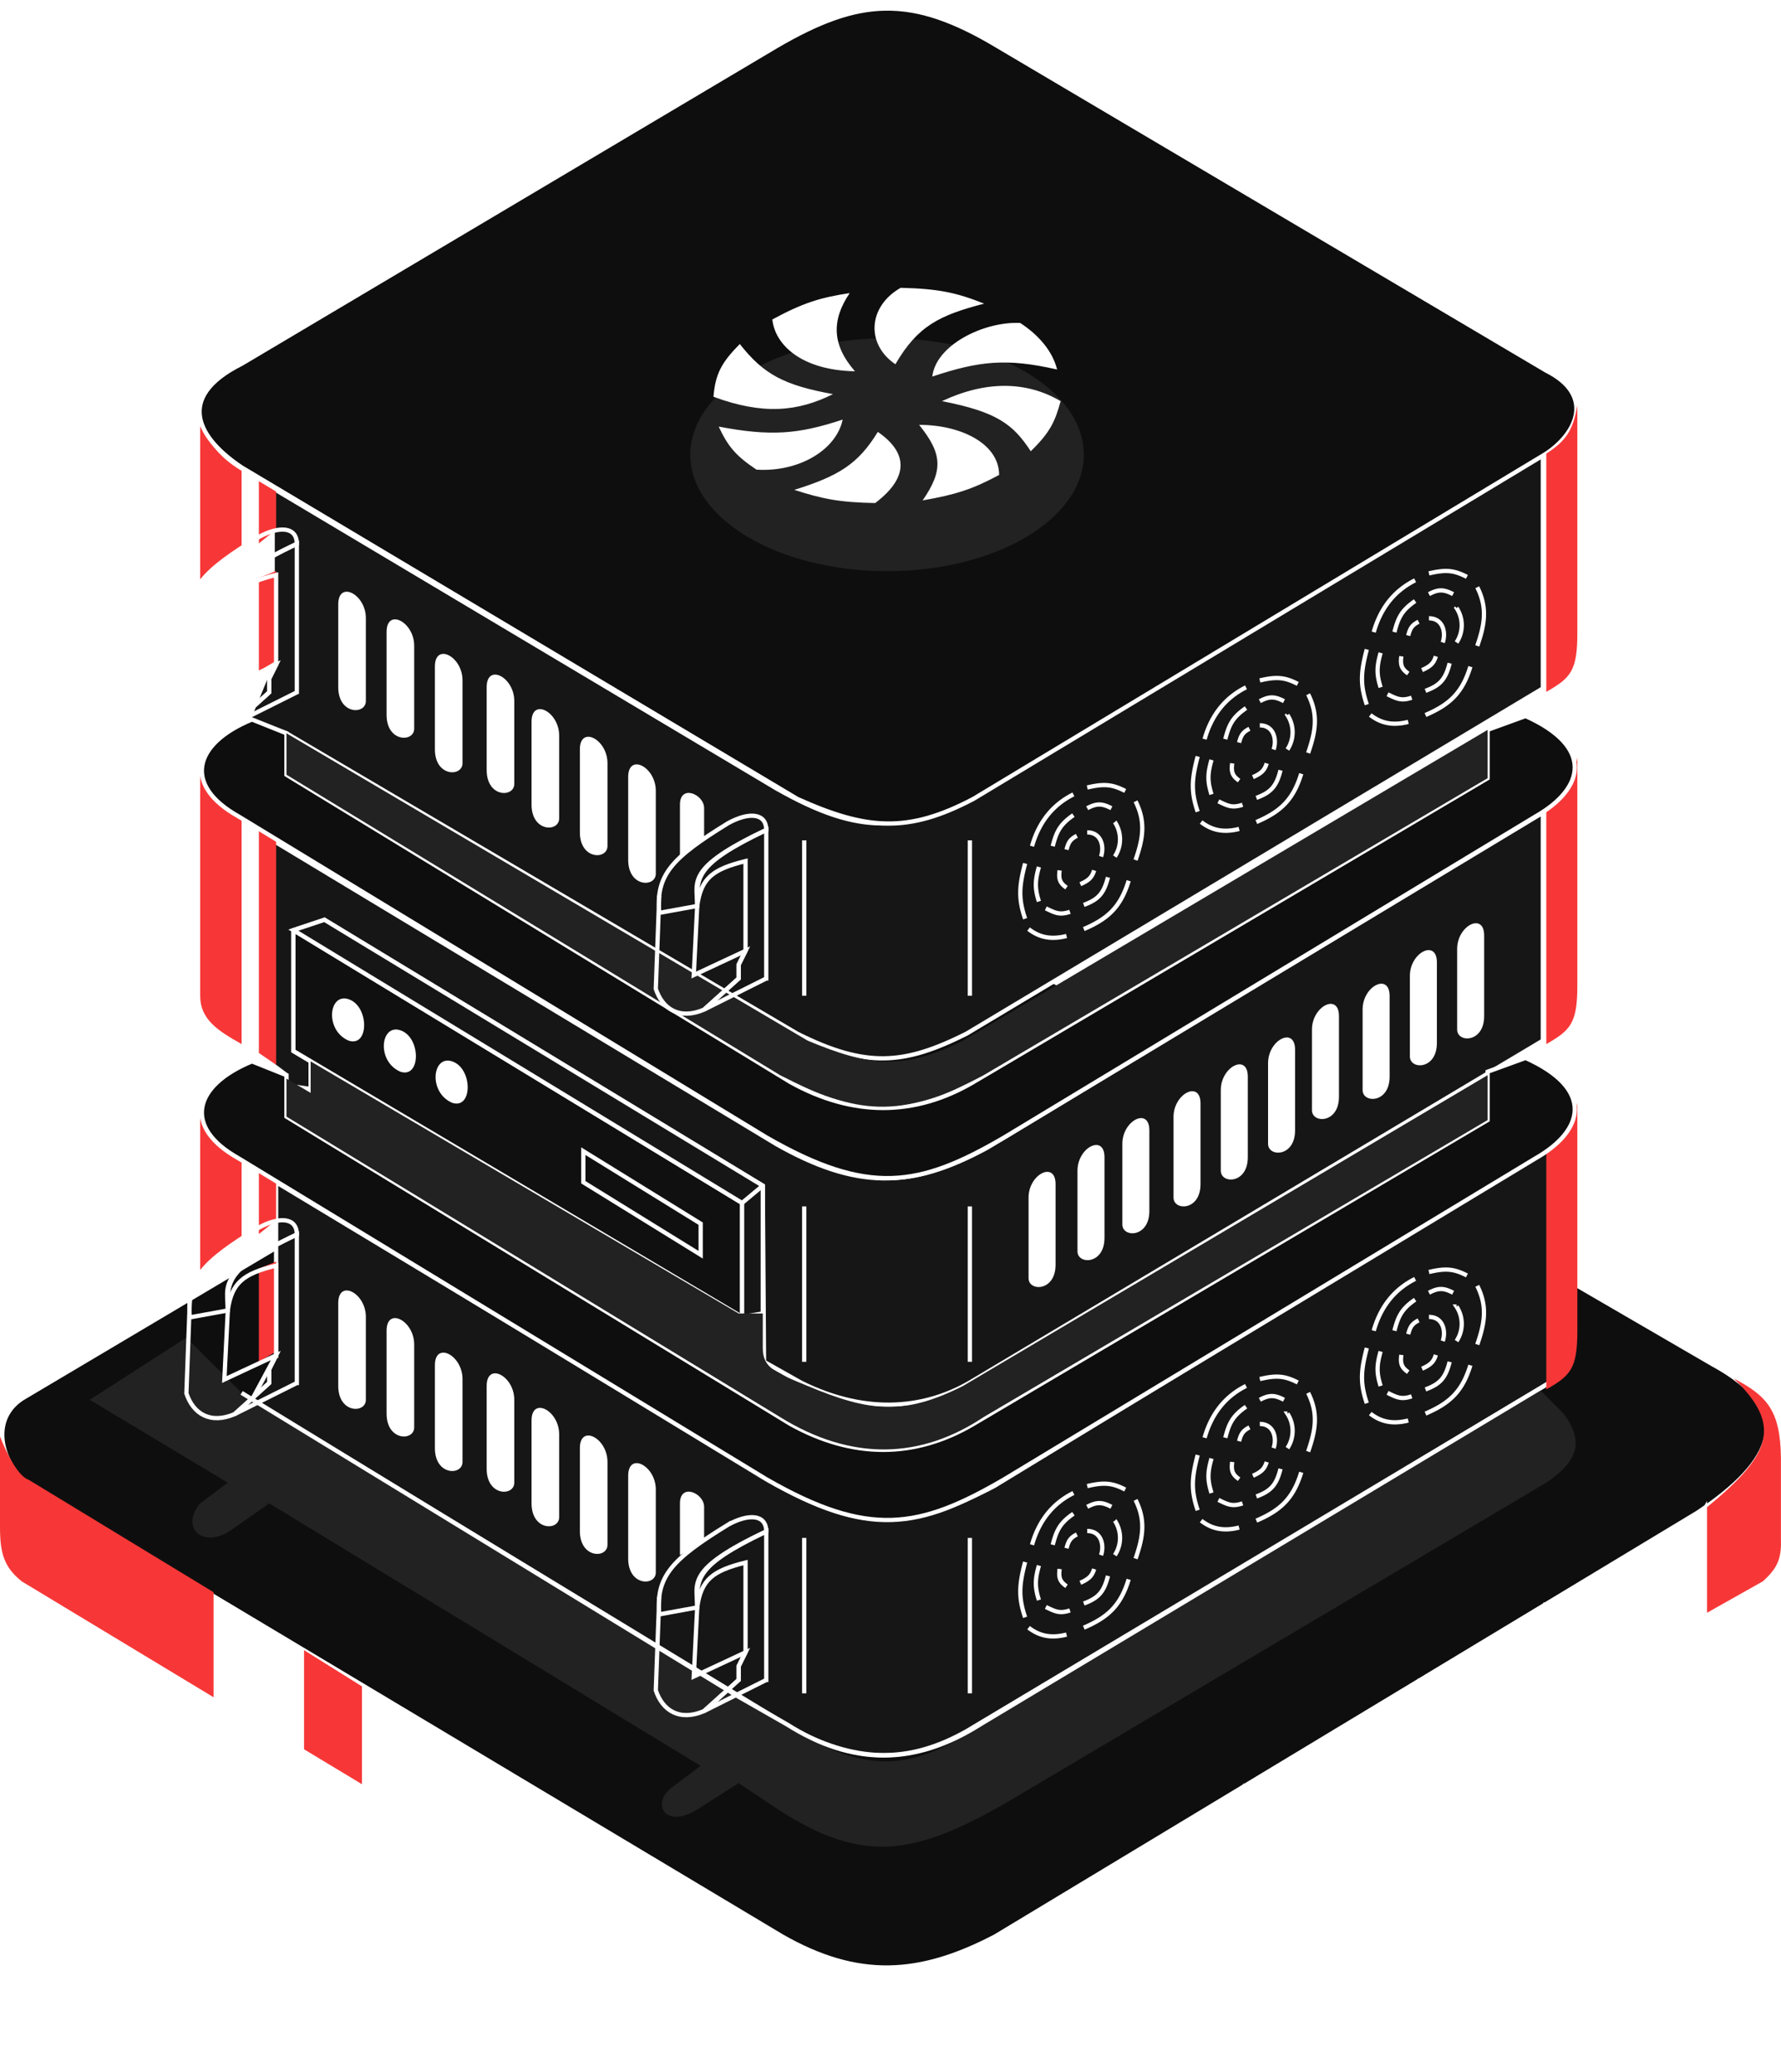 <svg width="209" height="243" fill="none" xmlns="http://www.w3.org/2000/svg"><path d="M116.814 227.106c-8.92 4.672-16.142 5.097-25.062 0L2.973 174.008c-3.398-3.398-3.816-8.067 0-10.194l88.779-52.673c8.496-5.097 16.142-4.673 25.062 0l84.106 48.85c10.195 5.522 7.222 11.469-1.699 17.416l-82.407 49.699Z" fill="#0F0E0E" stroke="#fff" stroke-width=".5"/><path d="M203.47 161.689c5.767 5.571 4.376 8.955-3.399 15.293V189.3l6.797-3.823c1.881-1.688 2.19-2.848 2.124-5.097v-9.345c-.06-5.564-1.606-7.304-5.522-9.346ZM25.062 186.752v12.318L2.549 185.477C.425 183.778 0 182.079 0 179.106v-10.62c.85 2.124 2.124 4.673 3.398 5.098l21.664 13.168ZM35.682 205.442v-11.894l6.796 4.248v11.893l-6.796-4.247Z" fill="#F73737"/><path d="m25.063 199.069 66.265 39.929m0 0V226.95m0 12.048c7.722 4.695 17.841 4.673 25.487 0m0 0 1.943-1.159m-1.943 1.159v-1.699m0-10.195v2.974m72.637-34.44 10.62-18.658v3.399m-10.62 15.259 2.974-1.775m-2.974 1.775-2.901 1.732m5.875-3.507 7.646-13.484m-7.646 13.484 2.973-1.775m4.673-11.709v2.973m0 0-4.673 8.736m4.673-8.736v2.974m-4.673 5.762 2.336-1.394m0 0 2.337-1.395v-2.973m-2.337 4.368 2.337-4.368m-13.521 11.044 10.122-18.266m-10.122 18.266-2.621 1.565m0 0 9.345-17.707m-9.345 17.707-3.398 2.028m0 0 8.495-17.186m-8.495 17.186-3.398 2.029m0 0 8.07-17.091m-8.07 17.091-2.974 1.775m0 0 7.221-16.742m-7.221 16.742-3.638 2.172m0 0 7.036-16.366m-7.036 16.366-3.895 2.325m0 0 7.108-16.567m-7.108 16.567-3.086 1.842m0 0 6.371-15.86m-6.371 15.86-2.974 1.775m0 0 6.06-15.936m-6.06 15.936-2.973 1.775m0 0 5.097-15.162m-5.097 15.162-3.065 1.829m0 0 4.764-14.867m-4.764 14.867-2.882 1.721m0 0 4.248-14.464m-4.248 14.464-2.549 1.521m0 0 3.398-13.862m-3.398 13.862-2.973 1.775m0 0 2.973-13.937m-2.973 13.937-3.693 2.204m0 0 3.693-14.442m-3.693 14.442-3.529 2.107m0 0 3.529-14.205m-3.529 14.205-3.587 2.141m0 0 3.587-14.018m-3.587 14.018-3.558 2.124m0 0c-.061-.34 2.473-9.487 3.747-14.018m-3.747 14.018-3.899 2.328m0 0 3.398-13.797m-3.398 13.797-3.217 1.92m0 0 3.642-14.018m-3.642 14.018-3.155 1.883m0 0 3.399-13.777m-3.399 13.777-2.729 1.63m0 0 3.154-13.708m-5.097 13.168 2.549-11.486m-2.549 11.486v-7.221m0 0 .849-3.398" stroke="#fff" stroke-width=".5"/><path d="M31.997 77.504V57.252L91.133 92.49c9.928 5.625 15.311 5.26 24.707 0L181.051 53.2v27.543l-67.641 40.504c-7.291 3.645-11.746 4.05-19.847 0L33.617 86.009l-4.455-1.62 2.835-6.885Z" fill="#161616"/><path d="M31.997 124.893V98.565l59.136 35.644c9.316 5.265 15.796 5.265 24.707.405l65.211-39.289v26.733l-67.236 40.098c-4.86 2.836-11.746 4.051-19.847 0l-4.31-2.43-.145-20.657-51.44-31.188-3.645 1.215v14.177l2.025 1.215v3.24l-2.836-.405v-1.215l-1.62-1.215Z" fill="#161616"/><path d="M32.402 158.916v-20.252l59.136 35.644c9.866 5.37 15.355 5.085 25.112 0l65.211-39.694v27.542l-68.451 40.909c-6.481 3.646-12.493 3.794-19.847 0l-63.996-38.883 2.835-5.266Z" fill="#161616"/><path d="M31.997 77.504V57.252L91.133 92.49c9.928 5.625 15.311 5.26 24.707 0L181.051 53.2v27.543l-67.641 40.504c-7.291 3.645-11.746 4.05-19.847 0L33.617 86.009l-4.455-1.62 2.835-6.885Z" stroke="#fff" stroke-width=".5"/><path d="M31.997 124.893V98.565l59.136 35.644c9.316 5.265 15.796 5.265 24.707.405l65.211-39.289v26.733l-67.236 40.098c-4.86 2.836-11.746 4.051-19.847 0l-4.31-2.43-.145-20.657-51.44-31.188-3.645 1.215v14.177l2.025 1.215v3.24l-2.836-.405v-1.215l-1.62-1.215Z" stroke="#fff" stroke-width=".5"/><path d="M32.402 158.916v-20.252l59.136 35.644c9.866 5.37 15.355 5.085 25.112 0l65.211-39.694v27.542l-68.451 40.909c-6.481 3.646-12.493 3.794-19.847 0l-63.996-38.883 2.835-5.266Z" stroke="#fff" stroke-width=".5"/><g filter="url(#a)"><path d="m183.482 165.801-2.835-2.835-64.401 38.479c-9.799 7.233-15.405 6.486-25.517 0l-61.971-37.669-6.886-6.885-11.34 7.29 16.2 9.721-3.24 2.43c-2.43 2.836.405 5.671 4.05 2.836l4.051-2.836 50.63 30.783-3.24 2.431c-2.836 2.025-.81 5.265 3.24 2.43l4.455-2.835 3.646 2.43c10.481 7.135 16.546 6.25 27.542 0l63.591-37.669c3.742-2.5 4.456-4.86 2.025-8.101Z" fill="#222"/></g><path d="M34.429 109.096v14.176l52.655 31.188v-13.366l-52.655-31.998Z" fill="#111010" stroke="#fff" stroke-width=".5"/><path d="M40.909 117.196c-2.337-.78-2.835 3.645 0 4.86 2.43.812 2.43-4.049 0-4.86ZM46.985 120.842c-2.337-.779-2.835 3.646 0 4.861 2.43.811 2.43-4.049 0-4.861ZM53.06 124.488c-2.336-.78-2.835 3.645 0 4.86 2.431.811 2.431-4.049 0-4.86Z" fill="#fff"/><path d="M68.451 138.664v-3.645l13.772 8.505v3.646l-13.772-8.506Z" stroke="#fff" stroke-width=".5"/><path d="m38.074 107.882-3.645 1.215 52.655 31.998v13.366l2.43-.405V139.07l-51.44-31.188Z" fill="#161616" stroke="#fff" stroke-width=".5"/><path d="m87.083 141.094 2.43-2.026M181.862 162.156l-66.831 40.099c-7.696 4.86-14.987 4.86-22.682 0l-5.671-3.24-58.325-35.644" stroke="#fff" stroke-width=".5"/><path d="M28.353 122.463V96.136c-2.026-1.215-3.579-2.76-4.86-5.266v25.923c0 2.835 2.161 4.141 4.86 5.67ZM28.353 145.549v-9.316c-2.026-1.215-3.579-2.759-4.86-5.265V149.6s2.43-3.646 4.86-4.051ZM28.353 64.541v-9.316c-2.026-1.215-3.579-2.76-4.86-5.265v18.632s2.43-3.646 4.86-4.05ZM30.378 97.35v26.155l2.025 1.387V98.565l-2.025-1.215ZM30.378 137.449v7.291l2.025-1.62v-4.456l-2.025-1.215ZM30.378 148.79v10.936l2.025-1.216v-10.531l-2.025.811ZM30.378 56.441v7.291l2.025-1.62v-4.456l-2.025-1.215ZM30.378 67.782v10.936l2.025-1.215V66.972l-2.025.81ZM181.457 122.462V94.919c2.394-1.531 3.145-3.22 3.645-6.075v26.732c0 4.456-.81 5.266-3.645 6.886ZM181.457 162.966v-27.948c2.394-1.531 3.145-2.815 3.645-5.67v26.732c0 4.456-.81 5.266-3.645 6.886Z" fill="#F73737"/><path d="M27.948 135.829c-6.48-3.645-5.266-8.506 1.62-11.341l4.05 1.62v4.861l59.136 36.048c7.291 4.05 14.581 4.05 21.467 0l60.351-35.643v-5.671l4.455-1.62c8.101 3.645 6.886 8.506 1.215 11.746l-62.376 37.669c-9.985 5.837-15.93 6.905-27.947 0l-61.971-37.669Z" fill="#0F0E0E" stroke="#fff" stroke-width=".5"/><path d="M27.948 95.73c-6.48-3.646-5.266-8.506 1.62-11.342l4.05 1.62v4.861l59.136 36.048c7.291 4.051 14.581 4.051 21.467 0l60.351-35.643v-5.67l4.455-1.62c8.101 3.645 6.886 8.505 1.215 11.746l-62.376 37.668c-9.985 5.837-15.93 6.906-27.947 0L27.948 95.73Z" fill="#0F0E0E" stroke="#fff" stroke-width=".5"/><path d="M28.352 54.82c-4.86-3.24-8.1-8.1 0-12.15L91.133 5.406c9.721-5.67 15.797-6.075 25.923 0l64.401 38.074c5.67 2.835 3.645 7.29 0 9.72L114.22 93.705c-7.695 4.051-12.556 3.646-20.656 0L28.352 54.821Z" fill="#0F0E0E" stroke="#fff" stroke-width=".5"/><g filter="url(#b)"><ellipse cx="104.095" cy="53.331" rx="23.087" ry="13.661" fill="#222"/></g><path d="M90.634 37.468c3.646-1.965 5.623-2.565 9.077-3.091-2.166 3.194-2.073 6.104.619 9.17-6.26-.116-9.386-3.09-9.696-6.079ZM105.075 42.723c-3.507-2.37-3.198-6.8.618-8.964 4.454.105 6.548.562 9.799 1.855-5.275 1.368-7.811 2.629-10.417 7.109ZM119.721 37.88c-4.229-.206-9.902 2.576-10.314 6.285 5.49-1.82 8.669-2.185 14.646-.824-.558-2.239-2.269-4.121-4.332-5.46ZM124.466 47.05c-4.023-2.37-8.805-2.407-13.925 0 6.473 1.264 8.352 2.722 10.418 5.874 2.315-2.24 2.86-3.54 3.507-5.873ZM117.246 55.706c0-3.71-4.566-5.888-9.387-5.873 2.763 3.421 2.82 5.364.413 8.86 3.853-.673 5.829-1.294 8.974-2.987ZM102.702 59.003c4.229-3.194 3.61-6.08.31-8.346-2.315 3.784-4.596 5.172-9.8 6.8 3.255 1.044 5.246 1.468 9.49 1.546ZM84.343 50.039c6.101 1.147 9.27.915 14.543-.825-.722 3.504-5.054 6.183-10.108 5.873-2.462-1.635-3.373-2.768-4.436-5.048ZM83.724 46.535c5.817 2.15 9.901 1.752 14.027-.309-5.745-1.043-8.132-2.313-10.933-5.873-2.17 2.176-2.87 3.524-3.094 6.182Z" fill="#fff"/><path d="M181.457 81.148V53.201c2.394-1.532 3.145-2.816 3.645-5.67v26.732c0 4.455-.81 5.265-3.645 6.885Z" fill="#F73737"/><path d="M39.694 152.839c0-2.834 3.24-1.214 3.24 1.62v9.721c0 1.621-3.24 1.621-3.24-1.62v-9.721ZM45.365 156.08c0-2.834 3.24-1.213 3.24 1.621v9.72c0 1.622-3.24 1.622-3.24-1.62v-9.721ZM51.035 160.131c0-2.834 3.24-1.214 3.24 1.62v9.721c0 1.621-3.24 1.621-3.24-1.62v-9.721ZM57.111 162.56c0-2.834 3.24-1.214 3.24 1.62v9.721c0 1.621-3.24 1.621-3.24-1.62v-9.721ZM62.377 166.611c0-2.834 3.24-1.213 3.24 1.621v9.72c0 1.622-3.24 1.622-3.24-1.62v-9.721ZM68.047 169.852c0-2.834 3.24-1.214 3.24 1.62v9.721c0 1.621-3.24 1.621-3.24-1.62v-9.721ZM73.718 173.092c0-2.834 3.24-1.214 3.24 1.62v9.721c0 1.621-3.24 1.621-3.24-1.62v-9.721ZM79.793 176.332v6.076l2.835-1.62v-4.051c0-1.62-2.835-2.836-2.835-.405ZM174.166 109.727c0-2.758-3.17-1.181-3.17 1.576v9.457c0 1.577 3.17 1.577 3.17-1.576v-9.457ZM168.619 112.88c0-2.757-3.17-1.181-3.17 1.576v9.457c0 1.577 3.17 1.577 3.17-1.576v-9.457ZM163.071 116.82c0-2.757-3.169-1.18-3.169 1.577v9.457c0 1.577 3.169 1.577 3.169-1.576v-9.458ZM157.128 119.184c0-2.757-3.17-1.181-3.17 1.576v9.457c0 1.577 3.17 1.577 3.17-1.576v-9.457ZM151.977 123.125c0-2.757-3.17-1.181-3.17 1.576v9.457c0 1.578 3.17 1.578 3.17-1.576v-9.457ZM146.43 126.278c0-2.758-3.17-1.181-3.17 1.576v9.457c0 1.577 3.17 1.577 3.17-1.576v-9.457ZM140.882 129.43c0-2.757-3.169-1.181-3.169 1.576v9.457c0 1.577 3.169 1.577 3.169-1.576v-9.457ZM134.877 132.582c0-2.757-3.17-1.181-3.17 1.576v9.458c0 1.577 3.17 1.577 3.17-1.577v-9.457ZM129.612 135.735c0-2.757-3.17-1.181-3.17 1.576v9.457c0 1.577 3.17 1.577 3.17-1.576v-9.457ZM123.871 138.887c0-2.757-3.17-1.181-3.17 1.576v9.457c0 1.577 3.17 1.577 3.17-1.576v-9.457ZM39.694 70.883c0-2.834 3.24-1.214 3.24 1.62v9.721c0 1.621-3.24 1.621-3.24-1.62v-9.721ZM45.365 74.124c0-2.834 3.24-1.213 3.24 1.62v9.721c0 1.622-3.24 1.622-3.24-1.62v-9.72ZM51.035 78.175c0-2.834 3.24-1.214 3.24 1.62v9.72c0 1.622-3.24 1.622-3.24-1.62v-9.72ZM57.111 80.604c0-2.834 3.24-1.214 3.24 1.62v9.721c0 1.621-3.24 1.621-3.24-1.62v-9.721ZM62.377 84.655c0-2.834 3.24-1.213 3.24 1.62v9.721c0 1.622-3.24 1.622-3.24-1.62v-9.72ZM68.047 87.896c0-2.834 3.24-1.214 3.24 1.62v9.72c0 1.622-3.24 1.622-3.24-1.62v-9.72ZM73.718 91.136c0-2.834 3.24-1.214 3.24 1.62v9.721c0 1.621-3.24 1.621-3.24-1.62v-9.721ZM79.793 94.376v6.076l2.835-2.292v-3.379c0-1.62-2.835-2.836-2.835-.405Z" fill="#fff"/><path d="M94.373 198.61v-18.227m19.442 18.227v-18.227M94.373 159.727V141.5m19.442 18.227V141.5M94.374 116.792V98.565m19.442 18.227V98.565M121.107 181.191c.81-2.835 2.43-4.86 4.86-6.075m-2.43 6.075c.438-1.691.844-2.547 2.43-3.645m-.81 4.05c.205-.792.405-1.215 1.215-1.62m1.215-5.67c2.004-.478 2.967-.36 4.456.405m1.215 1.215c1.215 2.43.869 4.379 0 6.886m-.81 2.43c-.941 3.085-2.43 4.455-5.266 5.67m-2.025.81c-1.62.405-3.044.28-4.455-.81m-.405-7.695c-.711 2.687-.796 4.135 0 6.48m7.29-12.961c1.097-.578 1.717-.581 2.836 0m-6.076 7.291c-.132 1 .018 1.472.81 2.025m-3.24-2.43c-.469 1.645-.479 2.523 0 4.05m.81.81c1.107.536 1.62.81 2.835.405m2.025-9.316c1.621 0 2.026 1.62 1.621 2.836m1.62-4.051a3.68 3.68 0 0 1 0 4.051m-4.051 3.24c1.001-.449 1.366-.799 1.62-1.62m1.621.81c-.479 1.901-1.133 2.61-2.836 3.24m14.177-19.441c.81-2.835 2.43-4.861 4.86-6.076m-2.43 6.076c.438-1.692.844-2.548 2.43-3.646m-.81 4.051c.205-.792.405-1.215 1.215-1.62m1.215-5.671c2.003-.477 2.967-.36 4.456.405m1.215 1.215c1.215 2.431.869 4.379 0 6.886m-.81 2.43c-.941 3.085-2.431 4.456-5.266 5.671m-2.025.81c-1.62.405-3.045.279-4.455-.81m-.405-7.696c-.711 2.687-.796 4.135 0 6.481m7.29-12.962c1.097-.578 1.717-.581 2.836 0m-6.076 7.291c-.133 1.001.018 1.472.81 2.025m-3.24-2.43c-.47 1.645-.479 2.523 0 4.05m.81.81c1.107.537 1.62.811 2.835.406m2.025-9.316c1.62 0 2.025 1.62 1.62 2.835m1.621-4.05a3.679 3.679 0 0 1 0 4.05m-4.051 3.24c1.001-.449 1.366-.799 1.62-1.62m1.62.81c-.478 1.901-1.132 2.61-2.835 3.24m13.772-19.44c.81-2.835 2.43-4.861 4.86-6.076m-2.43 6.076c.438-1.692.844-2.548 2.43-3.646m-.81 4.051c.205-.792.405-1.215 1.215-1.62m1.215-5.671c2.003-.477 2.967-.36 4.456.405m1.215 1.215c1.215 2.431.869 4.379 0 6.886m-.81 2.43c-.941 3.085-2.431 4.456-5.266 5.671m-2.025.81c-1.62.405-3.045.279-4.456-.81m-.405-7.696c-.71 2.687-.795 4.135 0 6.481m7.291-12.962c1.096-.578 1.717-.581 2.835 0m-6.075 7.291c-.133 1.001.018 1.472.81 2.025m-3.24-2.43c-.47 1.645-.479 2.523 0 4.05m.81.81c1.107.537 1.62.811 2.835.406m2.025-9.316c1.62 0 2.025 1.62 1.62 2.835m1.62-4.05a3.679 3.679 0 0 1 0 4.05m-4.05 3.24c1.001-.449 1.366-.799 1.62-1.62m1.62.81c-.478 1.901-1.132 2.61-2.835 3.24M121.106 99.252c.81-2.835 2.43-4.86 4.86-6.076m-2.43 6.076c.438-1.691.844-2.548 2.43-3.645m-.81 4.05c.205-.792.405-1.215 1.215-1.62m1.215-5.67c2.004-.478 2.967-.36 4.456.404m1.215 1.216c1.215 2.43.869 4.379 0 6.885m-.81 2.43c-.941 3.085-2.43 4.456-5.266 5.671m-2.025.81c-1.62.405-3.044.28-4.455-.81m-.405-7.696c-.711 2.687-.796 4.136 0 6.481m7.29-12.961c1.097-.579 1.717-.582 2.836 0m-6.076 7.29c-.132 1.001.018 1.472.81 2.025m-3.24-2.43c-.469 1.645-.479 2.523 0 4.051m.81.81c1.107.536 1.62.81 2.835.405m2.025-9.316c1.621 0 2.026 1.62 1.621 2.835m1.62-4.05a3.68 3.68 0 0 1 0 4.05m-4.051 3.24c1.001-.449 1.366-.799 1.62-1.62m1.621.81c-.479 1.901-1.133 2.61-2.836 3.241m14.177-19.442c.81-2.835 2.43-4.86 4.86-6.075m-2.43 6.075c.438-1.691.844-2.547 2.43-3.645m-.81 4.05c.205-.792.405-1.215 1.215-1.62m1.215-5.67c2.003-.478 2.967-.36 4.456.405m1.215 1.215c1.215 2.43.869 4.379 0 6.886m-.81 2.43c-.941 3.085-2.431 4.455-5.266 5.67m-2.025.81c-1.62.405-3.045.28-4.455-.81m-.405-7.695c-.711 2.686-.796 4.135 0 6.48m7.29-12.961c1.097-.578 1.717-.582 2.836 0m-6.076 7.29c-.133 1.001.018 1.473.81 2.026m-3.24-2.43c-.47 1.645-.479 2.523 0 4.05m.81.81c1.107.536 1.62.81 2.835.405m2.025-9.316c1.62 0 2.025 1.62 1.62 2.836m1.621-4.05a3.68 3.68 0 0 1 0 4.05m-4.051 3.24c1.001-.45 1.366-.8 1.62-1.62m1.62.81c-.478 1.9-1.132 2.61-2.835 3.24m13.772-19.44c.81-2.836 2.43-4.861 4.86-6.076m-2.43 6.075c.438-1.691.844-2.547 2.43-3.645m-.81 4.05c.205-.792.405-1.215 1.215-1.62m1.215-5.67c2.003-.478 2.967-.36 4.456.405m1.215 1.215c1.215 2.43.869 4.379 0 6.885m-.81 2.43c-.941 3.086-2.431 4.456-5.266 5.671m-2.025.81c-1.62.405-3.045.28-4.455-.81m-.406-7.695c-.71 2.686-.795 4.135 0 6.48m7.291-12.961c1.096-.578 1.717-.582 2.835 0m-6.075 7.29c-.133 1.001.018 1.473.81 2.026m-3.24-2.43c-.47 1.645-.479 2.523 0 4.05m.81.81c1.107.536 1.62.81 2.835.405m2.025-9.316c1.62 0 2.025 1.62 1.62 2.835m1.62-4.05a3.676 3.676 0 0 1 0 4.05m-4.05 3.24c1.001-.449 1.366-.798 1.62-1.62m1.62.81c-.478 1.902-1.132 2.61-2.835 3.241" stroke="#fff" stroke-width=".5"/><path d="m94.779 122.058-61.16-36.049v4.861l57.92 35.238c8.837 4.524 13.983 5.329 23.897 0l59.135-34.833v-5.67l-61.565 36.453c-7.009 3.525-11.016 3.006-18.227 0Z" fill="#222"/><path d="M113.006 162.562c-7.009 3.525-11.016 3.006-18.227 0-3.645-1.52-5.266-2.025-5.266-4.456v-4.05h-2.835l-50.225-29.568v3.697l-2.835-1.672v4.456l57.92 35.238c8.506 5.266 16.607 4.861 23.898 0l59.135-34.833v-5.266l-61.565 36.454Z" fill="#222"/><path d="M89.919 114.767V97.351c-9.543 4.49-8.101 6.075-8.101 8.91.443-3.274 1.835-4.313 5.67-5.265v10.531l-.81 1.62v1.62l-4.05 3.646 7.29-3.646Z" stroke="#fff" stroke-width=".5"/><path d="M85.463 96.54c2.378-1.3 4.455-1.215 4.455.81-8.646 4.13-8.1 5.671-8.1 8.911l-4.456.81c-.405-4.455 1.478-6.461 8.1-10.53Z" stroke="#fff" stroke-width=".5"/><path d="m81.817 106.262-.404 8.101 6.075-2.836-.81 1.621v1.62l-4.05 3.645c-2.836 1.215-4.86 0-5.671-2.43l.405-10.936M89.919 197.044v-17.417c-9.543 4.49-8.101 6.076-8.101 8.911.443-3.275 1.835-4.313 5.67-5.266v10.531l-.81 1.62v1.621l-4.05 3.645 7.29-3.645Z" stroke="#fff" stroke-width=".5"/><path d="M85.463 178.817c2.38-1.3 4.456-1.215 4.456.81-8.646 4.13-8.1 5.67-8.1 8.911l-4.456.81c-.405-4.456 1.478-6.461 8.1-10.531Z" stroke="#fff" stroke-width=".5"/><path d="m81.817 188.537-.404 8.101 6.075-2.835-.81 1.62v1.62l-4.05 3.646c-2.836 1.215-4.86 0-5.671-2.431l.405-10.936M34.834 162.211v-17.417c-9.543 4.49-8.101 6.076-8.101 8.911.443-3.275 1.835-4.313 5.67-5.266v10.531l-.81 1.62v1.621l-4.05 3.645 7.29-3.645Z" stroke="#fff" stroke-width=".5"/><path d="M30.378 143.984c2.379-1.3 4.455-1.215 4.455.81-8.646 4.13-8.1 5.67-8.1 8.911l-4.456.81c-.405-4.456 1.478-6.461 8.1-10.531Z" stroke="#fff" stroke-width=".5"/><path d="m26.733 153.704-.405 8.101 6.075-2.835-.81 1.62v1.62l-4.05 3.646c-2.836 1.215-4.86 0-5.67-2.431l.404-10.936M34.834 81.204V63.787c-9.543 4.49-8.101 6.076-8.101 8.91.443-3.273 1.835-4.312 5.67-5.264v10.53l-.81 1.62v1.62l-4.05 3.646 7.29-3.645Z" stroke="#fff" stroke-width=".5"/><path d="M30.378 62.977c2.379-1.3 4.455-1.215 4.455.81-8.646 4.13-8.1 5.67-8.1 8.91l-4.456.811c-.405-4.456 1.478-6.461 8.1-10.53Z" stroke="#fff" stroke-width=".5"/><path d="m26.733 72.698-.405 8.1 6.075-2.835-.81 1.62v1.62l-4.05 3.646c-2.836 1.215-4.86 0-5.67-2.43l.404-10.937" stroke="#fff" stroke-width=".5"/><defs><filter id="a" x=".531" y="146.891" width="194.367" height="79.705" filterUnits="userSpaceOnUse" color-interpolation-filters="sRGB"><feFlood flood-opacity="0" result="BackgroundImageFix"/><feBlend in="SourceGraphic" in2="BackgroundImageFix" result="shape"/><feGaussianBlur stdDeviation="5" result="effect1_foregroundBlur_410_516"/></filter><filter id="b" x="71.008" y="29.671" width="66.175" height="47.321" filterUnits="userSpaceOnUse" color-interpolation-filters="sRGB"><feFlood flood-opacity="0" result="BackgroundImageFix"/><feBlend in="SourceGraphic" in2="BackgroundImageFix" result="shape"/><feGaussianBlur stdDeviation="5" result="effect1_foregroundBlur_410_516"/></filter></defs></svg>